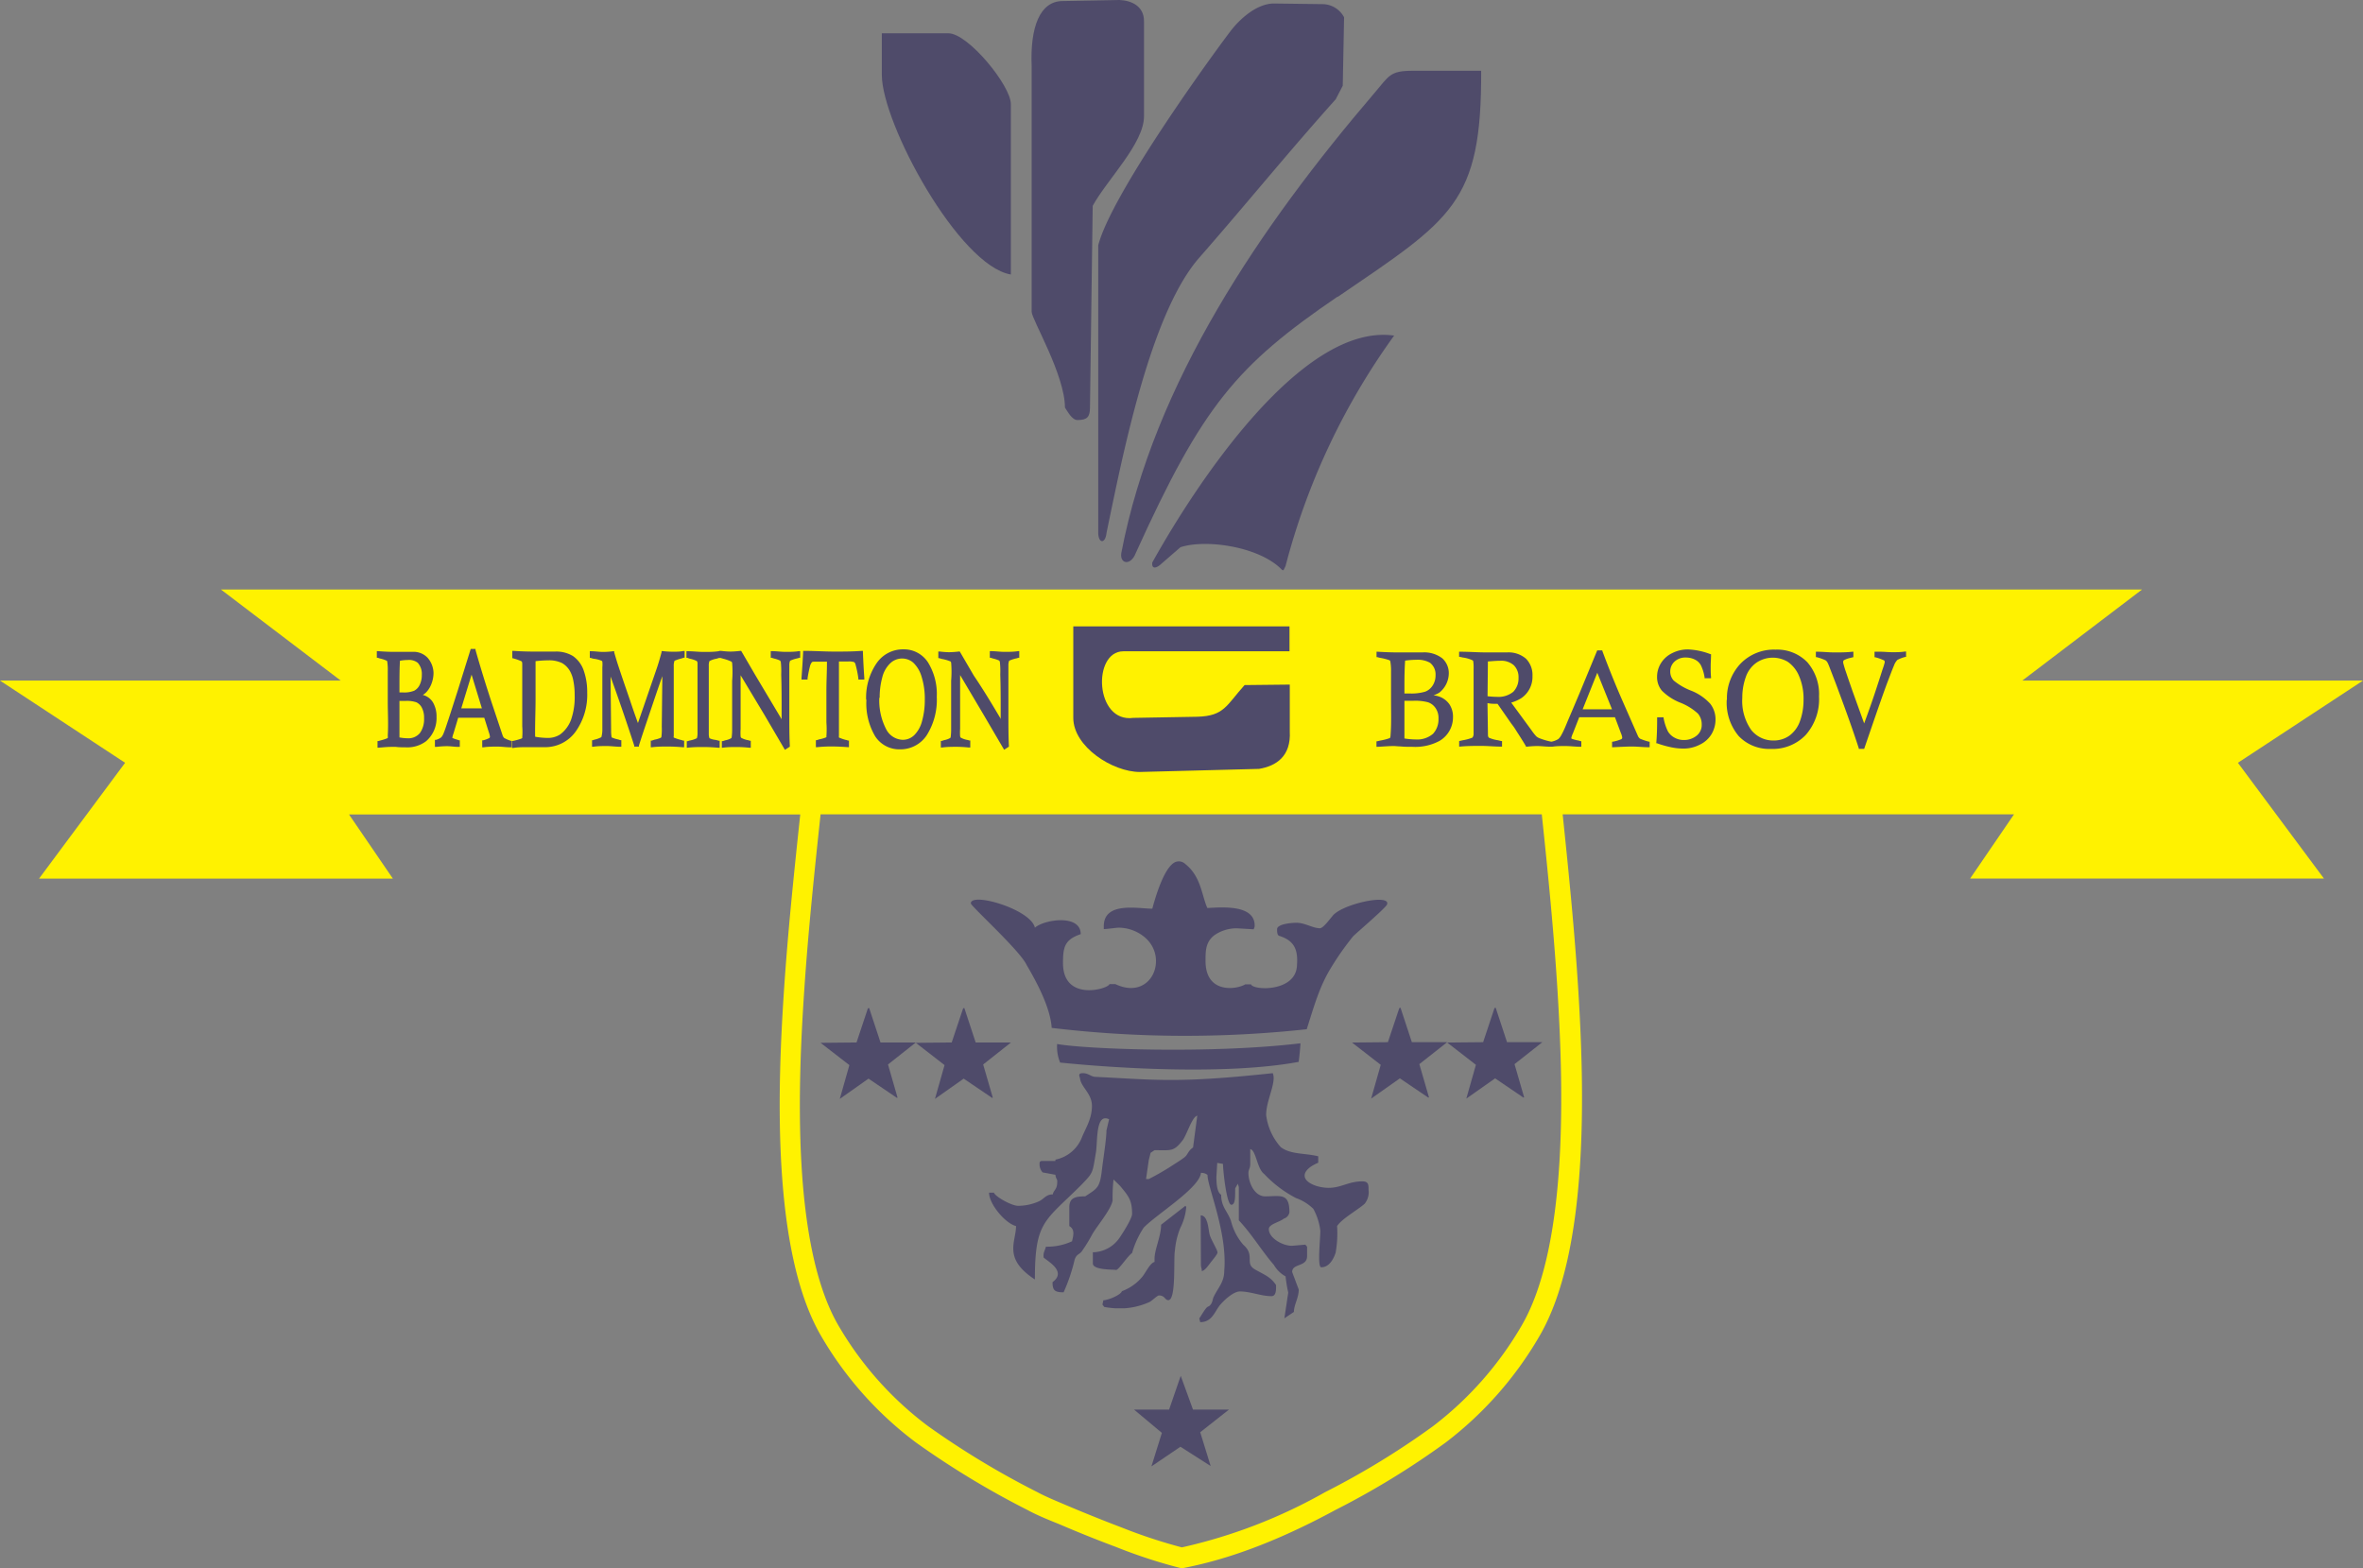 <svg xmlns="http://www.w3.org/2000/svg" viewBox="0 0 337.18 223.8"><rect x="0" y="0" width="337.18" height="223.8" fill="#808080" stroke="none"/><defs><style>.cls-1{fill:#4f4b6a;}.cls-1,.cls-2{fill-rule:evenodd;}.cls-2{fill:#fff200;}</style></defs><g id="Layer_2" data-name="Layer 2"><g id="Layer_1-2" data-name="Layer 1"><path class="cls-1" d="M163.24,16.63V3c0-2.11-1.78-2.93-3.48-3l-8.12.15c-3.27,0-4.67,3.74-4.43,9.35v35c0,1.05,4.75,9,4.75,13.66.37.54,1,1.78,1.78,1.78,1.37,0,1.79-.42,1.79-1.78l.39-28.79c2.07-3.77,7.32-8.89,7.32-12.78"/><path class="cls-1" d="M135.33,4.75h-9.5v5.94c0,6.92,11,27.24,18.41,28.48V14.85c0-2.63-6.1-10.1-8.91-10.1"/><path class="cls-1" d="M164.42,80.27c-.12,1.08.7.69,1.1.35l2.92-2.53c3.42-1.13,10.54-.22,14,2.76.71.61.59.81,1-.09a98.42,98.42,0,0,1,15.49-32.87C185.6,46,170.32,69.66,164.42,80.27"/><path class="cls-1" d="M190.6,14.16l1-1.93.19-9.76a3.52,3.52,0,0,0-3-1.88l-7-.09c-2.42,0-4.85,2.15-6.25,4C171.82,9.42,158.51,28,156.71,35V76c0,1.53,1,1.72,1.19,0,2.25-10.79,6.19-31.19,13.21-39.21S183.58,22,190.6,14.16"/><path class="cls-1" d="M190.86,42.38c16.3-11.13,20.57-13.32,20.49-32.28h-9.8c-3.25,0-3.33.72-5.47,3.22C180,32.14,164.65,54.54,160,78.93c-.23,1.58,1.37,1.82,2.06,0,9.55-21.06,14.38-26.76,28.8-36.6"/><path class="cls-1" d="M164.42,129.67c-2,0-6.92-1.07-6.92,2.51v.4c.49,0,1.76-.2,2.16-.2a5.86,5.86,0,0,1,3.6,1.3c3.62,2.92,1.05,9.21-4.11,6.75h-.84c-.11.68-6.63,2.59-6.63-3,0-2.28.23-3.34,2.53-4.13,0-2.88-5.18-2.11-6.54-.92-.58-2.63-9.14-5.12-9.14-3.47,0,.39,7,6.72,7.95,8.77,1.49,2.54,3.39,6.09,3.59,9a160.68,160.68,0,0,0,36.39.19c1.07-3.37,1.82-6.1,3.47-8.78a40.06,40.06,0,0,1,3.15-4.48c.41-.43,4.85-4.21,4.85-4.58.48-1.54-6.62,0-7.84,1.74-.34.38-1.28,1.69-1.75,1.69-1,0-2.14-.78-3.33-.78-.86,0-2.78.2-2.78.92,0,.32,0,.83.29.94,2,.64,2.73,1.76,2.55,4.16-.09,3.91-6.29,3.65-6.56,2.76h-.81c-1.28.77-5.68,1.38-5.68-3.33,0-1.43,0-2.68,1.24-3.66a5.56,5.56,0,0,1,3.25-1l2.39.14c.08-.34.13-.24.13-.53,0-3.09-4.89-2.59-6.75-2.51-.81-1.77-.89-4.49-3.14-6.27a1.32,1.32,0,0,0-1.73-.11c-1.52,1.11-2.69,5.37-3,6.53"/><path class="cls-1" d="M151.31,151.63c7.47.77,23.57,1.83,34-.1.08-.53.25-2.22.25-2.65-12.94,1.54-30.75.82-34.72.1a6,6,0,0,0,.43,2.65"/><polygon class="cls-1" points="166.82 201.15 161.82 201.15 165.79 204.47 164.3 209.25 168.44 206.45 172.75 209.2 171.26 204.38 175.36 201.15 170.23 201.15 168.48 196.33 166.82 201.15"/><polygon class="cls-1" points="122.22 148.76 117.09 148.81 121.2 151.99 119.83 156.81 123.93 153.92 127.99 156.67 128.07 156.62 126.71 151.9 130.68 148.76 125.64 148.76 124.02 143.84 123.84 143.89 122.22 148.76"/><polygon class="cls-1" points="135.8 148.76 130.68 148.81 134.78 151.99 133.41 156.81 137.51 153.92 141.57 156.67 141.66 156.62 140.29 151.9 144.26 148.76 139.22 148.76 137.6 143.84 137.43 143.89 135.8 148.76"/><polygon class="cls-1" points="198.04 148.72 192.92 148.77 197.02 151.95 195.65 156.77 199.75 153.88 203.81 156.63 203.9 156.58 202.53 151.85 206.5 148.72 201.46 148.72 199.84 143.8 199.67 143.85 198.04 148.72"/><polygon class="cls-1" points="211.63 148.72 206.5 148.77 210.6 151.95 209.23 156.77 213.34 153.88 217.39 156.63 217.48 156.58 216.11 151.85 220.08 148.72 215.04 148.72 213.42 143.8 213.25 143.85 211.63 148.72"/><path class="cls-1" d="M164.18,164.51l.56-.38c2.39,0,2.73.24,4-1.4.56-.67,1.37-3.42,2.1-3.52l-.6,4.53c-.81.58-.68,1-1.28,1.45s-1.07.72-1.58,1.06a37.71,37.71,0,0,1-3.46,2h-.39l.39-2.7Zm-5.42,6.8a23.09,23.09,0,0,1,.13-3l.94.92c1.23,1.48,1.71,2.06,1.71,4,0,.68-1.5,3-1.84,3.47a4.71,4.71,0,0,1-3.76,2v1.59c0,.93,2.67.86,3.25.92.31.23,1.61-1.88,2.35-2.41a13,13,0,0,1,1.66-3.62c1.82-1.89,8-5.68,8.16-7.81a1.37,1.37,0,0,1,.94.29c0,1.74,2.87,8.26,2.39,13.69,0,1.59-.85,2.36-1.49,3.67-.17.33-.13.58-.35,1-.34.53-.42.29-.72.63s-.77,1.15-1,1.49l.13.53c1.58,0,2-1.3,2.65-2.21.43-.63,2-2.17,3-2.17,1.57,0,3,.67,4.52.67.74,0,.65-1.12.65-1.59-.82-1.21-1.67-1.45-3-2.22-1.54-.87.08-2-1.67-3.52a8.23,8.23,0,0,1-1.75-3.37c-.47-1.4-1.41-2-1.41-3.76-.6-.39-.68-1.59-.68-2.56l.12-2,.82.15c0,.87.51,5.83,1.19,5.83s.51-1.59.56-2.36l.38-.67c0,.28.13.28.13.62l0,4.63c1.88,2,3.25,4.34,5,6.36a4.38,4.38,0,0,0,1.67,1.64,21.54,21.54,0,0,0,.38,2.32l-.55,3.66,1.36-.91c0-1,.69-2,.69-3.19,0,0-.94-2.5-.94-2.5,0-1.28,2.13-.69,2.13-2.27v-1.35l-.25-.29-1.75.15c-1.24.13-3.46-1-3.46-2.37,0-.72,1.58-1,2.13-1.49a1.12,1.12,0,0,0,.81-.92c0-2.81-1.29-2.26-3.46-2.26-1.55,0-2.39-2-2.39-3.33,0-.53.26-.63.26-1.3v-2.12c.85.19.94,2.79,2,3.57a17,17,0,0,0,4.52,3.42,6.75,6.75,0,0,1,2.48,1.54,8.54,8.54,0,0,1,1,3.13c0,1.2-.45,5.21.13,5.21,1.12,0,1.74-1.14,2.05-2.07a15.55,15.55,0,0,0,.21-3.81c.73-1.09,2.82-2.21,3.93-3.18a2.63,2.63,0,0,0,.56-2c0-.72,0-1.2-.9-1.2-2.5,0-3.51,1.51-6.49.67-2.45-.79-2.22-2.3.21-3.33V165c-2-.48-3.93-.24-5.34-1.3a8.38,8.38,0,0,1-2.09-4.58c0-1.85,1.07-3.85,1.07-5.31a1.74,1.74,0,0,0-.13-.67c-13.59,1.46-16.61.95-25.24.53-.72,0-1-.53-1.88-.53-.51,0-.59.22-.39.67.1,1.31,1.71,2.19,1.71,4s-.85,3.09-1.41,4.44a5.15,5.15,0,0,1-3.8,3.23l0,.19h-1.88c-.45,0-.38.3-.38.63a1.77,1.77,0,0,0,.43,1l1.83.34c.05.58.26.58.26.92,0,1.25-.47,1.15-.64,1.88-1,0-1.24.67-2,1a7.29,7.29,0,0,1-2.94.63c-.94,0-3.25-1.3-3.46-1.88h-.69c0,1.62,2.29,4.37,3.85,4.77,0,2.27-1.91,4.62,2.69,7.62,0-8.29,1.36-8.25,6.58-13.45,1.83-1.88,1.62-1.74,2.13-4.68.26-1.54-.08-5.69,1.88-4.73l-.38,1.6c0,1.25-.47,4.09-.64,5.59-.3,2.6-.64,2.65-2.39,3.81-1.5,0-2.27.24-2.27,1.59v2.65c.88.5.54,1.48.39,2.17a8.39,8.39,0,0,1-3.72.77c-.19.69-.39.74-.34,1.54.6.56,3.34,2,1.28,3.52,0,1.19.31,1.45,1.58,1.45a25.85,25.85,0,0,0,1.58-4.68c.3-.82.64-.67,1-1.15a22.09,22.09,0,0,0,1.54-2.51C156.66,174.79,158.53,172.6,158.76,171.31Z"/><path class="cls-1" d="M157.31,186.16l.26.34a12.92,12.92,0,0,0,1.58.19h1.32a10.27,10.27,0,0,0,3.59-.91c.43-.25,1.07-.92,1.32-.92.86,0,.82.67,1.33.67,1.15,0,.72-5.93.94-7.08a11,11,0,0,1,.77-3.23,8,8,0,0,0,.85-3l-.13-.15-3.46,2.7c0,1.64-.94,3.52-.94,4.87v.44c-.64.14-1.32,1.64-1.79,2.17a6.84,6.84,0,0,1-2.86,2c-.17.53-1.88,1.26-2.65,1.3Z"/><path class="cls-1" d="M171.36,180.47c0,.44.13.48.13.92.47-.1.94-.82,1.24-1.21s1-1.2,1-1.44c0-.44-1-1.88-1.16-2.7s-.25-2.61-1.24-2.61Z"/><path class="cls-2" d="M220,116.21c.89,8.42,1.73,16.83,2.25,25.28.81,13.14,1.6,36.13-5.13,47.68a48.91,48.91,0,0,1-12.66,14.36,113.34,113.34,0,0,1-15.38,9.4,74.28,74.28,0,0,1-20.44,7.88,74.15,74.15,0,0,1-8.39-2.76q-4-1.52-8-3.21c-1.41-.61-2.89-1.19-4.24-1.92a119.63,119.63,0,0,1-15.58-9.41,48.18,48.18,0,0,1-12.78-14.34c-6.72-11.52-5.78-34.59-4.9-47.7.56-8.43,1.44-16.85,2.34-25.26ZM168.62,223.8c7.64-1.43,15.1-4.63,21.9-8.31a115.35,115.35,0,0,0,15.76-9.64,51.64,51.64,0,0,0,13.4-15.21c7.13-12.23,6.38-35.55,5.53-49.33-.52-8.39-1.36-16.74-2.23-25.1h64.4l-6.26,9.16h50.49l-12.28-16.52,17.85-11.73H288.56l17.1-13H31.52l17.1,13H0l17.85,11.73L5.57,125.38H56.06l-6.26-9.16h64.39c-.89,8.35-1.76,16.69-2.32,25.07-.91,13.75-1.82,37.15,5.3,49.36a50.9,50.9,0,0,0,13.54,15.2,122.54,122.54,0,0,0,15.95,9.65c1.38.75,3.05,1.42,4.49,2q4,1.72,8.12,3.26A73.33,73.33,0,0,0,168.62,223.8Z"/><path class="cls-1" d="M125.47,99.57a8.9,8.9,0,0,0,1,4.53,2.75,2.75,0,0,0,2.35,1.47,2.34,2.34,0,0,0,1.65-.68,4.36,4.36,0,0,0,1.1-2,11,11,0,0,0,.39-3,10.48,10.48,0,0,0-.49-3.43,4.4,4.4,0,0,0-1.18-1.92,2.44,2.44,0,0,0-3.28.13,4.16,4.16,0,0,0-1.12,2,11,11,0,0,0-.37,2.91m-49.11,5.56a10.39,10.39,0,0,0,1.68.16,3.19,3.19,0,0,0,1.83-.49,4.61,4.61,0,0,0,1.57-2.12A9.84,9.84,0,0,0,82,99.19a10,10,0,0,0-.18-2,4.48,4.48,0,0,0-.47-1.39,3.1,3.1,0,0,0-1.13-1.17,4.22,4.22,0,0,0-2-.4,15.54,15.54,0,0,0-1.8.12c0,1.8,0,3.6,0,5.4S76.33,103.34,76.36,105.13Zm-10.59-4.06c.36,0,.73,0,1.1,0l1.84,0-1.47-4.81ZM57,105.23a6.2,6.2,0,0,0,1.13.12,2.12,2.12,0,0,0,1.8-.76,3.41,3.41,0,0,0,.58-2.11,3.07,3.07,0,0,0-.32-1.5,1.72,1.72,0,0,0-.77-.76,4.14,4.14,0,0,0-1.53-.2H57Zm0-6.42h.51a3.79,3.79,0,0,0,1.6-.25,1.82,1.82,0,0,0,.78-.84,3.15,3.15,0,0,0,.3-1.42,2.37,2.37,0,0,0-.58-1.72,2,2,0,0,0-1.4-.4,6.29,6.29,0,0,0-1.14.11C57,95.53,57,96.77,57,98Zm85.79,3.82c0-.42,0-.84,0-1.25,0-1.71,0-3.41-.06-5.12a12.26,12.26,0,0,0-.06-1.83.59.59,0,0,0-.1-.17,4.44,4.44,0,0,0-.87-.29l-.34-.11-.12,0v-.94h.19c.63,0,1.27.1,1.91.1s1.27,0,1.91-.1h.19v.94l-.13,0a1.52,1.52,0,0,1-.28.09,4.91,4.91,0,0,0-1,.32.18.18,0,0,0-.06.09,1.85,1.85,0,0,0-.08.47c0,.85,0,1.7,0,2.55,0,1.54,0,3.07,0,4.61s0,3,.07,4.43v.13l-.68.44-2.93-5L137,96.33l0,4.88,0,2.79a7.46,7.46,0,0,0,0,1.06.36.36,0,0,0,.08.19,2.9,2.9,0,0,0,.91.33,1.68,1.68,0,0,1,.32.09l.14,0v1l-.2,0a16.91,16.91,0,0,0-1.74-.1c-.69,0-1.38,0-2.08.1h-.18v-.94l.13,0,.37-.12a2.53,2.53,0,0,0,.85-.31.28.28,0,0,0,.06-.18,8.26,8.26,0,0,0,.06-1c0-.74,0-1.48,0-2.22,0-1.59,0-3.17,0-4.76a15.7,15.7,0,0,0,0-2.57.29.29,0,0,0-.11-.19,5.84,5.84,0,0,0-1.22-.35l-.37-.11-.13,0v-.95l.19,0a12.08,12.08,0,0,0,1.34.1,13.36,13.36,0,0,0,1.42-.1h.11l2,3.43C140.32,98.42,141.58,100.52,142.83,102.63Zm-19.2-2.78a8.67,8.67,0,0,1,1.48-5.19,4.55,4.55,0,0,1,3.83-2,4.09,4.09,0,0,1,3.49,1.82,8.57,8.57,0,0,1,1.28,4.95,9.47,9.47,0,0,1-1.44,5.5,4.49,4.49,0,0,1-3.82,2,4.09,4.09,0,0,1-3.53-1.86A9.18,9.18,0,0,1,123.63,99.85ZM118,94.42h-1.74c-.09,0-.33,0-.4.07a1.45,1.45,0,0,0-.28.57,17.28,17.28,0,0,0-.35,1.74l0,.17h-.86l0-.23c.09-1.22.17-2.44.23-3.66v-.2h.17c1.43,0,2.86.1,4.3.1,1.29,0,2.59,0,3.88-.1h.18v.2c.05,1.22.11,2.44.2,3.66l0,.23h-.85l0-.17a14.8,14.8,0,0,0-.41-2,.57.57,0,0,0-.2-.32,2.43,2.43,0,0,0-.82-.09h-1.34c0,2,0,4,0,6,0,1.54,0,3.07,0,4.61a.93.93,0,0,0,0,.24,5.76,5.76,0,0,0,1,.35c.1,0,.2.06.3.09l.13,0v.94H121c-.8-.06-1.6-.1-2.39-.1a19.9,19.9,0,0,0-2,.1l-.19,0v-1l.13,0,.37-.12a4.43,4.43,0,0,0,1-.3.56.56,0,0,0,0-.12,13.56,13.56,0,0,0,0-2c0-1.48,0-3,0-4.45S118,95.83,118,94.42ZM94.51,96.49c-.85,2.39-1.64,4.8-2.46,7.2-.3.9-.6,1.8-.88,2.71l0,.14H90.5l0-.14q-1.62-5-3.38-9.86l.08,7.68a5.85,5.85,0,0,0,.07,1,4.15,4.15,0,0,0,.94.3l.32.1.13,0v.94h-.19c-.63,0-1.26-.1-1.89-.1s-1.28,0-1.91.1h-.19v-.93l.12,0a1.6,1.6,0,0,1,.31-.1,3.83,3.83,0,0,0,.9-.34,4,4,0,0,0,.14-1.16l0-2.11c0-1.87,0-3.74,0-5.6V95.21a3.94,3.94,0,0,0,0-.78.22.22,0,0,0-.11-.14A4.15,4.15,0,0,0,84.69,94a2.64,2.64,0,0,1-.4-.12l-.13,0v-.95l.19,0c.57,0,1.14.1,1.72.1a11.46,11.46,0,0,0,1.43-.1l.14,0,0,.16c.15.5.29,1,.45,1.5.57,1.76,1.18,3.51,1.78,5.26.37,1.12.76,2.23,1.16,3.33l2.75-8c.23-.69.43-1.4.62-2.11l0-.16h.14A12.81,12.81,0,0,0,96,93c.5,0,1,0,1.5-.1l.19,0v.95l-.12,0-.32.11a6.25,6.25,0,0,0-1,.33,2,2,0,0,0-.11.79v.13l0,3c0,2.27,0,4.54,0,6.81a.43.43,0,0,0,0,.23,6.85,6.85,0,0,0,1.08.35l.28.09.12,0v.94h-.19c-.71-.06-1.43-.1-2.14-.1s-1.5,0-2.24.1h-.19v-.94l.13,0,.41-.14a4,4,0,0,0,.89-.27.28.28,0,0,0,.09-.13,8.84,8.84,0,0,0,.05-1.46ZM73.1,93.82v-.94h.19c1,.07,1.95.1,2.92.1l3,0a4.56,4.56,0,0,1,2.55.64,4.19,4.19,0,0,1,1.51,2,9.25,9.25,0,0,1,.52,3.22,9.05,9.05,0,0,1-1.66,5.57,5.34,5.34,0,0,1-4.48,2.21c-.42,0-.84,0-1.25,0s-.85,0-1.28,0c-.62,0-1.24,0-1.87.11l-.19,0v-1l.14,0a8.35,8.35,0,0,0,1.21-.34l.11-.07a.42.42,0,0,0,0-.12,10,10,0,0,0,0-1.55c0-1.48,0-3,0-4.44l0-4.11v-.32c0-.12,0-.35-.12-.42a6.74,6.74,0,0,0-1.29-.44Zm-4,8.6H65.38l-.67,2.24a3.2,3.2,0,0,0-.17.64s0,0,0,0a4.26,4.26,0,0,0,.74.26l.21.08.12,0v.94l-.19,0c-.54,0-1.08-.1-1.63-.1a13.1,13.1,0,0,0-1.53.1l-.2,0v-1l.14,0a2.1,2.1,0,0,0,.78-.38,2.05,2.05,0,0,0,.31-.54c.26-.63.46-1.29.68-1.94.44-1.33.86-2.67,1.29-4l1.91-6.12h.68l0,.14c.7,2.48,1.46,4.93,2.26,7.38L71.74,105a1.17,1.17,0,0,0,.19.3,5.13,5.13,0,0,0,.95.41l.12,0v.93h-.19c-.6,0-1.21-.1-1.81-.1s-1.36,0-2,.1h-.19v-1l.14,0a3.82,3.82,0,0,0,.88-.33.23.23,0,0,0,.08-.17,2.41,2.41,0,0,0-.14-.59Zm-8.77-3.25a2.34,2.34,0,0,1,1.58,1.31,4,4,0,0,1,.38,1.83,4.34,4.34,0,0,1-1.49,3.46,4.44,4.44,0,0,1-2.95.87c-.46,0-.91,0-1.36-.06-.23,0-.46,0-.69,0-.58,0-1.16.07-1.74.11h-.19v-.94l.13,0,.33-.1a6.3,6.3,0,0,0,1-.33,1.29,1.29,0,0,0,0-.35c.1-1.64,0-3.29,0-4.93V95.81a7.45,7.45,0,0,0-.08-1.44.24.24,0,0,0-.06-.08,4.51,4.51,0,0,0-1-.33l-.29-.1-.13,0v-.94h.19c.76.06,1.53.1,2.29.1.47,0,.95,0,1.42,0s.78,0,1.17,0a2.75,2.75,0,0,1,2.2.87A3.42,3.42,0,0,1,61.86,96a4.29,4.29,0,0,1-.27,1.51,3.65,3.65,0,0,1-.76,1.27A2.64,2.64,0,0,1,60.33,99.17Zm42.36-6.29h0l.2,0a12.08,12.08,0,0,0,1.34.1,13.36,13.36,0,0,0,1.42-.1h.11l2,3.43,3.77,6.32c0-.42,0-.84,0-1.25,0-1.71,0-3.41-.06-5.12a12.26,12.26,0,0,0-.06-1.83.45.45,0,0,0-.11-.17,4.13,4.13,0,0,0-.86-.29l-.34-.11-.12,0v-.94h.19c.63,0,1.27.1,1.91.1s1.27,0,1.91-.1h.19v.94l-.13,0a1.52,1.52,0,0,1-.28.09,4.91,4.91,0,0,0-1,.32.18.18,0,0,0-.06.09,1.85,1.85,0,0,0-.08.47c0,.85,0,1.7,0,2.55,0,1.54,0,3.07,0,4.61s0,3,.07,4.43v.13L112,107l-2.93-5-3.39-5.64,0,4.88c0,.93,0,1.86,0,2.79a7.46,7.46,0,0,0,0,1.06.36.36,0,0,0,.08.19,2.9,2.9,0,0,0,.91.33,1.68,1.68,0,0,1,.32.09l.14,0v1l-.2,0a16.91,16.91,0,0,0-1.74-.1c-.69,0-1.38,0-2.08.1H103v-.94l.13,0,.37-.12a2.53,2.53,0,0,0,.85-.31.28.28,0,0,0,.06-.18,8.26,8.26,0,0,0,.06-1c0-.74,0-1.48,0-2.22,0-1.59,0-3.17,0-4.76a15.7,15.7,0,0,0,0-2.57.29.29,0,0,0-.11-.19A6,6,0,0,0,103.2,94l-.37-.11-.12,0-.11,0-.37.11a3.15,3.15,0,0,0-1,.34,1.88,1.88,0,0,0-.09.72v.33l0,3.77,0,5.49a2,2,0,0,0,.09.69,2.54,2.54,0,0,0,.86.24,3.9,3.9,0,0,1,.46.12l.14,0v1l-.19,0c-.7-.06-1.4-.1-2.1-.1s-1.52,0-2.29.1H98v-.93l.12,0a2,2,0,0,1,.32-.1,3.74,3.74,0,0,0,1-.33,2.49,2.49,0,0,0,.09-.78V104l0-3.45c0-2,0-3.91,0-5.87a.58.58,0,0,0-.09-.34,3.67,3.67,0,0,0-1-.34l-.37-.13-.12,0v-.94h.18c.77,0,1.53.1,2.3.1s1.4,0,2.09-.1Z"/><path class="cls-1" d="M248.61,99.58a7.21,7.21,0,0,0,1.27,4.58,4,4,0,0,0,3.2,1.51,3.83,3.83,0,0,0,2.26-.7,4.37,4.37,0,0,0,1.5-2.06,8.8,8.8,0,0,0,.51-3,8.21,8.21,0,0,0-.65-3.47,4.6,4.6,0,0,0-1.6-2,4.17,4.17,0,0,0-4.48.13,4.17,4.17,0,0,0-1.52,2.07,8.7,8.7,0,0,0-.49,3m-48.21,5.74a10.8,10.8,0,0,0,1.6.14,3.46,3.46,0,0,0,2.47-.8,3,3,0,0,0,.79-2.17,2.46,2.46,0,0,0-.44-1.54,2.12,2.12,0,0,0-1.07-.8,7.15,7.15,0,0,0-2.06-.21c-.43,0-.86,0-1.29,0Zm0-6.42h.78a6.94,6.94,0,0,0,2.18-.26,2.19,2.19,0,0,0,1.07-.88,2.61,2.61,0,0,0,.41-1.47,2.08,2.08,0,0,0-.8-1.78,3.56,3.56,0,0,0-1.93-.42,12.33,12.33,0,0,0-1.61.12c-.09,1.26-.1,2.52-.1,3.79Zm25.43,2.26,1.61,0c.86,0,1.72,0,2.58,0L227.92,96Zm-13.57-1.87a11.88,11.88,0,0,0,1.33.09,3.34,3.34,0,0,0,2.34-.72,2.73,2.73,0,0,0,.75-2,2.38,2.38,0,0,0-.66-1.78,2.7,2.7,0,0,0-1.94-.65c-.59,0-1.18.06-1.77.1ZM266,103.23c.64-1.73,1.25-3.46,1.82-5.22.27-.82.54-1.65.8-2.48a9.08,9.08,0,0,0,.31-1,.3.3,0,0,0,0-.1.23.23,0,0,0-.09-.19,6.36,6.36,0,0,0-1.27-.45l-.09,0V93h.12c.22,0,.43,0,.65,0,.59,0,1.19.07,1.78.07s1.21,0,1.81-.1l.14,0v.77l-.09,0a4.79,4.79,0,0,0-1.15.43,2.27,2.27,0,0,0-.48.79c-.36.84-.66,1.7-1,2.56-.62,1.69-1.21,3.39-1.8,5.09L266,106.86h-.77l0-.09c-.88-2.72-1.85-5.4-2.85-8.08-.36-1-.73-1.94-1.1-2.9-.16-.4-.3-.83-.49-1.21a1,1,0,0,0-.29-.35,7.11,7.11,0,0,0-1.3-.46l-.09,0V93h.13c.84,0,1.69.1,2.54.1s1.71,0,2.55-.1h.13v.79l-.09,0-.24.07a3.73,3.73,0,0,0-1,.34.26.26,0,0,0-.12.21.57.57,0,0,0,0,.18,13.08,13.08,0,0,0,.41,1.35c.3.91.62,1.81.93,2.71Zm-19.58-3.37a7.19,7.19,0,0,1,1.94-5.16,6.64,6.64,0,0,1,5-2,6,6,0,0,1,4.52,1.79,6.94,6.94,0,0,1,1.68,4.91,7.71,7.71,0,0,1-1.89,5.47,6.51,6.51,0,0,1-5,2,6,6,0,0,1-4.57-1.83A7.41,7.41,0,0,1,246.39,99.86ZM238,104.37a2.36,2.36,0,0,0,.92.88,2.7,2.7,0,0,0,1.36.35,2.84,2.84,0,0,0,1.79-.6,1.94,1.94,0,0,0,.75-1.64,2.35,2.35,0,0,0-.54-1.53,8.1,8.1,0,0,0-2.49-1.55,7.68,7.68,0,0,1-2.65-1.72,3,3,0,0,1-.69-2,3.67,3.67,0,0,1,.55-1.92,3.85,3.85,0,0,1,1.61-1.44,4.94,4.94,0,0,1,2.19-.53,10,10,0,0,1,3.27.68l.08,0v.09c0,.55-.05,1.11-.05,1.66s0,1,.05,1.54v.14h-.92l0-.11a6,6,0,0,0-.52-1.72,1.92,1.92,0,0,0-.85-.82,2.83,2.83,0,0,0-1.31-.3,2.23,2.23,0,0,0-1.62.59,1.9,1.9,0,0,0-.6,1.41,1.88,1.88,0,0,0,.49,1.28,8.94,8.94,0,0,0,2.47,1.44,7.32,7.32,0,0,1,2.76,1.89,3.62,3.62,0,0,1,.74,2.23,4.1,4.1,0,0,1-.55,2.06,3.88,3.88,0,0,1-1.67,1.52,5,5,0,0,1-2.37.57,8.38,8.38,0,0,1-1.72-.18,14.9,14.9,0,0,1-2.05-.58l-.09,0V106c.1-1.17.12-2.34.12-3.51v-.13h.92l0,.1A7.17,7.17,0,0,0,238,104.37Zm-33.48-5.15a3.61,3.61,0,0,1,1,.24,3,3,0,0,1,1.32,1.07,3.2,3.2,0,0,1,.49,1.79,3.9,3.9,0,0,1-1.93,3.41,7.31,7.31,0,0,1-3.84.84c-.59,0-1.19,0-1.78-.06-.31,0-.61-.05-.92-.05-.77,0-1.55.08-2.32.11h-.13v-.79l.1,0,.43-.1a8.26,8.26,0,0,0,1.39-.36.87.87,0,0,0,.09-.4c.13-1.63.07-3.3.07-4.94V95.81a7.57,7.57,0,0,0-.11-1.47.27.27,0,0,0-.13-.13,7.84,7.84,0,0,0-1.35-.34l-.38-.1-.1,0V93h.13c1,.06,2,.1,3,.1.63,0,1.26,0,1.89,0s1,0,1.53,0a4.23,4.23,0,0,1,2.83.84,2.83,2.83,0,0,1,.93,2.17,3.55,3.55,0,0,1-1.34,2.72A4,4,0,0,1,204.55,99.22Zm25.92,3.13-2.71,0-2.39,0-.9,2.3a3.13,3.13,0,0,0-.23.67.15.15,0,0,0,.06.1,5.73,5.73,0,0,0,1,.26l.28.09.09,0v.79h-.13c-.72,0-1.44-.1-2.16-.1s-1.22,0-1.82.09v0h-.36v0c-.61,0-1.22-.09-1.83-.09a12.79,12.79,0,0,0-1.52.1h-.08l0-.07c-.35-.6-.72-1.18-1.09-1.76-.28-.42-.53-.87-.84-1.26l-.18-.24-1.94-2.79c-.48,0-1,0-1.44-.11l.07,4.59a.58.58,0,0,0,.12.34,4.72,4.72,0,0,0,1.29.37l.51.12.09,0v.79h-.13c-.95,0-1.91-.1-2.86-.1s-2,0-3,.1h-.13v-.79l.49-.11a6.79,6.79,0,0,0,1.4-.38.85.85,0,0,0,.17-.51c0-.44,0-.89,0-1.34,0-1.16,0-2.32,0-3.48l0-4.43a6.92,6.92,0,0,0-.05-1.13.22.22,0,0,0-.11-.15,4.61,4.61,0,0,0-1.36-.39l-.45-.1-.1,0V93h.13c1.28,0,2.55.1,3.82.1l1.55,0c.44,0,.88,0,1.33,0a3.79,3.79,0,0,1,2.72.9,3.3,3.3,0,0,1,.92,2.46,3.66,3.66,0,0,1-1.6,3.17,5.71,5.71,0,0,1-1.43.63l2.88,3.93a7.43,7.43,0,0,0,.69.88,1.66,1.66,0,0,0,.55.31,9.76,9.76,0,0,0,1.6.46,2.88,2.88,0,0,0,1-.38,2,2,0,0,0,.43-.57c.35-.62.62-1.29.91-2,.58-1.34,1.14-2.68,1.7-4l2.51-6.08h.73l0,.08c.93,2.5,1.94,5,3,7.4l2.1,4.78a1,1,0,0,0,.28.34,8.34,8.34,0,0,0,1.28.43l.09,0v.79h-.13c-.8,0-1.6-.1-2.4-.1s-1.8.06-2.7.1h-.13v-.79l.1,0a5.6,5.6,0,0,0,1.22-.36.27.27,0,0,0,.13-.22,2.31,2.31,0,0,0-.18-.62Z"/><path class="cls-1" d="M162.65,110.16l17-.44c2.46-.41,4.59-1.8,4.39-5.36l0-6.67-6.45.07c-2.6,2.89-2.89,4.42-6.76,4.52l-9.1.16c-5.52.75-5.88-9.5-1.44-9.5H184V89.38H153.15v13.06c0,4.12,5.61,7.72,9.5,7.72"/></g></g></svg>